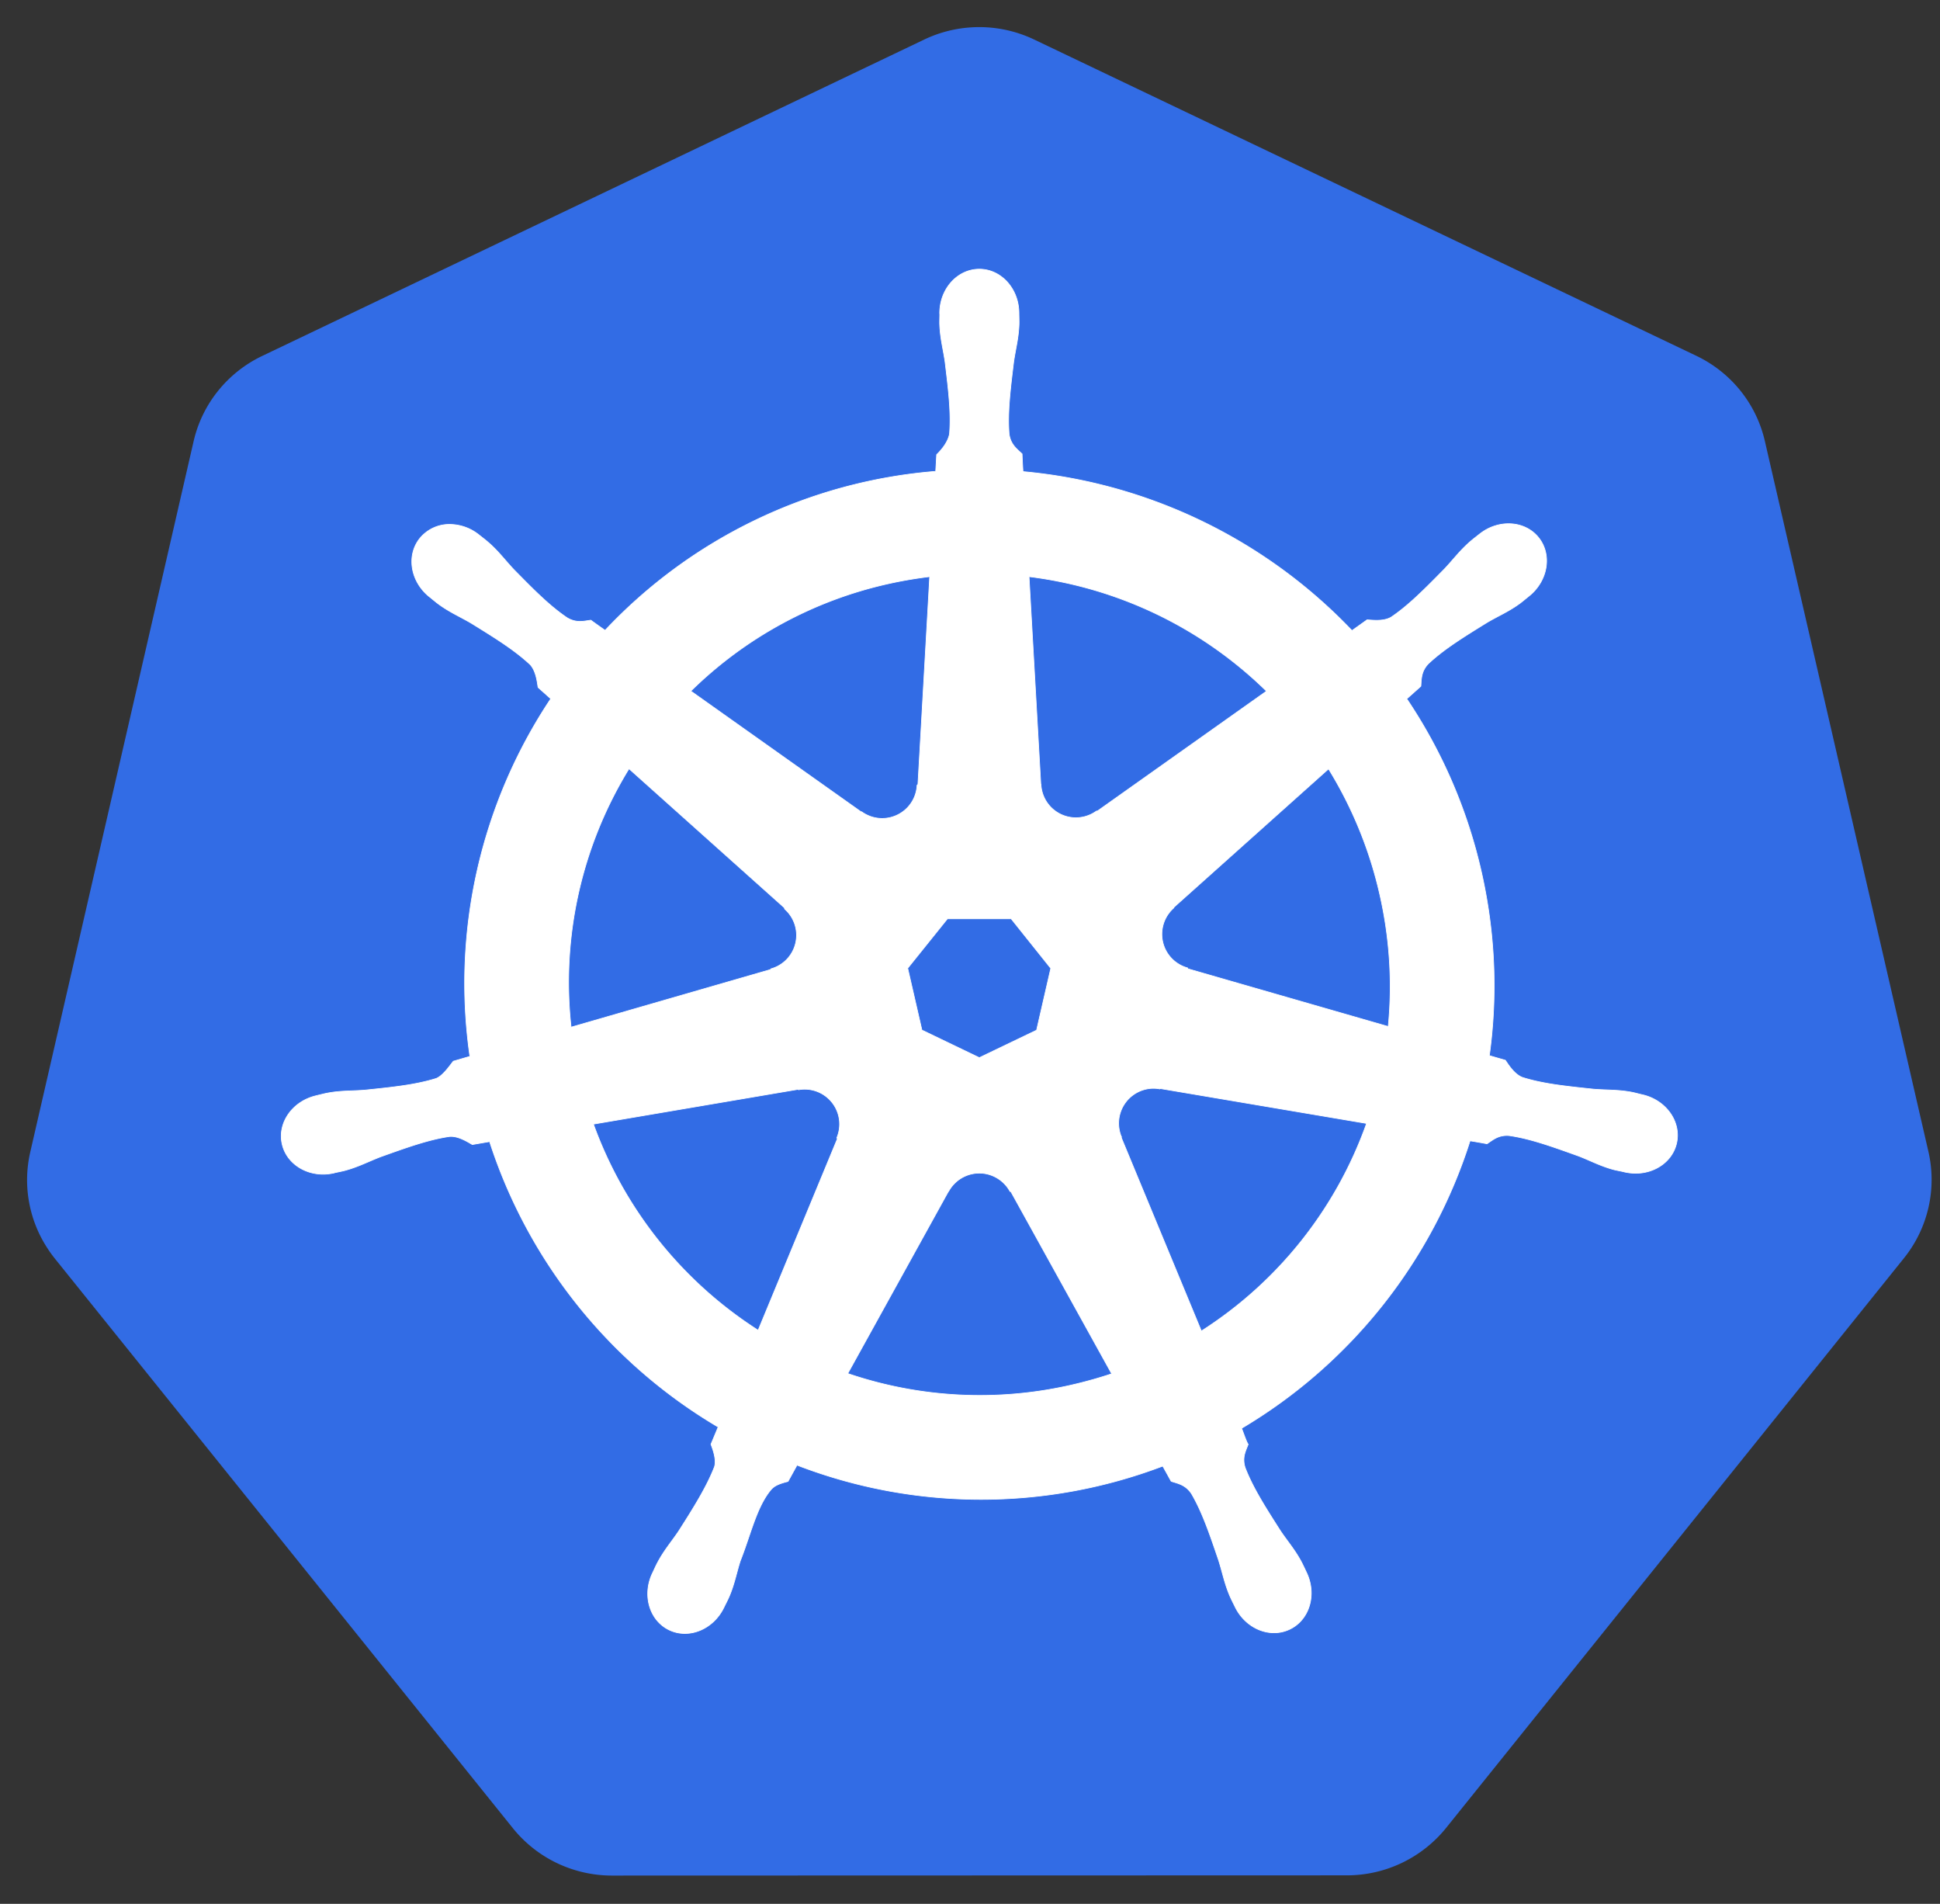 <svg viewBox="0 0 53 52" fill="none" xmlns="http://www.w3.org/2000/svg"><rect x="0" y="0" width="53" height="52" fill="#333333" stroke="none"/><path d="M26.576.745c-.46.023-.911.137-1.326.335L7.161 9.723c-.468.224-.88.55-1.203.952a3.419 3.419 0 0 0-.668 1.375L.827 31.465a3.403 3.403 0 0 0 .47 2.63c.06.094.126.185.196.273l12.52 15.567c.325.403.736.728 1.204.952.469.223.981.34 1.501.34l20.078-.006a3.482 3.482 0 0 0 2.705-1.288l12.515-15.57a3.42 3.42 0 0 0 .669-2.903l-4.47-19.414a3.42 3.42 0 0 0-.668-1.376 3.454 3.454 0 0 0-1.203-.951L28.253 1.08a3.483 3.483 0 0 0-1.677-.335Z" fill="#326CE5"></path><path d="M26.755 7.352c-.598 0-1.083.538-1.083 1.203l.002.03c0 .09-.005.199-.002.277.014.384.098.677.148 1.03.091.755.168 1.382.12 1.964-.045.22-.207.42-.351.56l-.026.458a13.928 13.928 0 0 0-9.032 4.342c-.119-.081-.328-.232-.39-.277-.194.026-.389.085-.643-.063-.485-.326-.926-.776-1.46-1.319-.245-.259-.422-.506-.713-.756-.066-.057-.166-.134-.24-.192a1.287 1.287 0 0 0-.755-.285 1.043 1.043 0 0 0-.862.382c-.373.468-.254 1.182.266 1.596.005.005.01.008.016.012.071.058.159.132.224.18.309.228.59.345.898.526.647.4 1.184.731 1.61 1.13.166.178.195.49.218.625l.347.31a14.01 14.01 0 0 0-2.21 9.768l-.453.132c-.12.154-.289.397-.465.47-.557.175-1.184.24-1.941.318-.356.03-.662.012-1.039.084-.083.015-.198.046-.29.067l-.008.002-.017.005c-.638.154-1.048.74-.916 1.318.132.578.756.93 1.398.792.004-.002.011-.002.016-.003.007-.001.013-.005.02-.007.09-.02.202-.041.28-.062.37-.1.64-.245.972-.373.717-.256 1.31-.471 1.888-.555.241-.019.496.15.622.22l.472-.081a14.09 14.09 0 0 0 6.244 7.796l-.197.472c.071.184.15.431.097.612-.21.545-.57 1.12-.98 1.762-.199.296-.402.526-.58.865-.044.081-.098.206-.14.291-.278.596-.074 1.282.46 1.539.538.259 1.206-.014 1.495-.61 0-.002.002-.002.003-.003v-.002c.04-.085.099-.196.134-.276.153-.351.204-.652.312-.992.286-.72.444-1.475.838-1.945.108-.13.284-.179.467-.227l.245-.445a13.989 13.989 0 0 0 9.992.026c.069.122.197.357.231.416.185.06.388.092.553.336.295.504.497 1.1.742 1.82.108.34.162.641.315.993.035.08.093.193.134.277.289.599.958.873 1.497.613.535-.257.739-.943.46-1.538-.04-.086-.098-.21-.14-.291-.18-.34-.383-.567-.581-.863-.41-.642-.75-1.174-.96-1.72-.088-.28.014-.455.083-.638-.041-.047-.129-.312-.18-.437a14.09 14.09 0 0 0 6.241-7.852c.14.022.384.065.463.081.163-.107.312-.247.606-.224.578.083 1.171.298 1.888.555.333.127.6.276.971.375.079.02.19.04.28.06l.021.007.016.002c.642.138 1.266-.213 1.398-.791.131-.578-.278-1.165-.917-1.319-.092-.02-.224-.057-.314-.074-.377-.071-.684-.053-1.039-.083-.757-.08-1.384-.144-1.94-.32-.228-.087-.39-.358-.468-.469l-.438-.127c.227-1.64.166-3.347-.226-5.055a14.015 14.015 0 0 0-2.03-4.69c.113-.101.325-.289.385-.344.017-.194.002-.398.203-.613.426-.4.963-.731 1.61-1.131.308-.181.592-.298.9-.525.07-.052.166-.134.239-.192.52-.415.639-1.13.266-1.597-.373-.467-1.095-.511-1.615-.097-.074.059-.174.135-.24.192-.291.25-.47.497-.715.757-.534.542-.976.994-1.46 1.32-.21.123-.518.08-.657.072l-.412.294a14.189 14.189 0 0 0-8.988-4.342c-.01-.145-.022-.405-.025-.484-.14-.135-.311-.25-.354-.541-.047-.582.032-1.209.123-1.964.05-.353.134-.646.148-1.03.003-.087-.002-.213-.003-.307 0-.665-.484-1.203-1.082-1.203Zm-1.356 8.397-.322 5.68-.023.012a.954.954 0 0 1-1.515.73l-.01.005-4.656-3.301a11.153 11.153 0 0 1 5.372-2.927c.385-.087.77-.152 1.154-.199Zm2.714 0a11.248 11.248 0 0 1 6.487 3.128l-4.627 3.28-.017-.006a.955.955 0 0 1-1.517-.729l-.005-.002-.321-5.67Zm-10.929 5.247 4.252 3.804-.004.023a.953.953 0 0 1-.375 1.64l-.005.018-5.45 1.574a11.151 11.151 0 0 1 1.582-7.059ZM36.295 21a11.289 11.289 0 0 1 1.395 3.407c.282 1.225.352 2.448.236 3.63l-5.478-1.578-.005-.023a.955.955 0 0 1-.374-1.64l-.003-.012L36.296 21Zm-10.412 4.094h1.742l1.082 1.354-.388 1.689-1.564.751-1.569-.754-.388-1.689 1.085-1.35Zm5.584 4.632a.956.956 0 0 1 .22.016l.01-.011 5.637.953a11.165 11.165 0 0 1-4.513 5.67l-2.189-5.286.007-.01a.956.956 0 0 1 .828-1.332Zm-9.469.023a.955.955 0 0 1 .863 1.33l.017.021-2.166 5.233a11.21 11.21 0 0 1-4.5-5.63l5.59-.95.009.012a.964.964 0 0 1 .187-.016Zm4.722 2.293a.945.945 0 0 1 .447.094c.189.092.335.235.427.408h.021l2.756 4.978c-.358.12-.726.222-1.101.308a11.196 11.196 0 0 1-6.11-.315l2.748-4.97h.005a.956.956 0 0 1 .807-.503Z" fill="#fff" stroke="#fff" stroke-width="0.019"></path></svg>